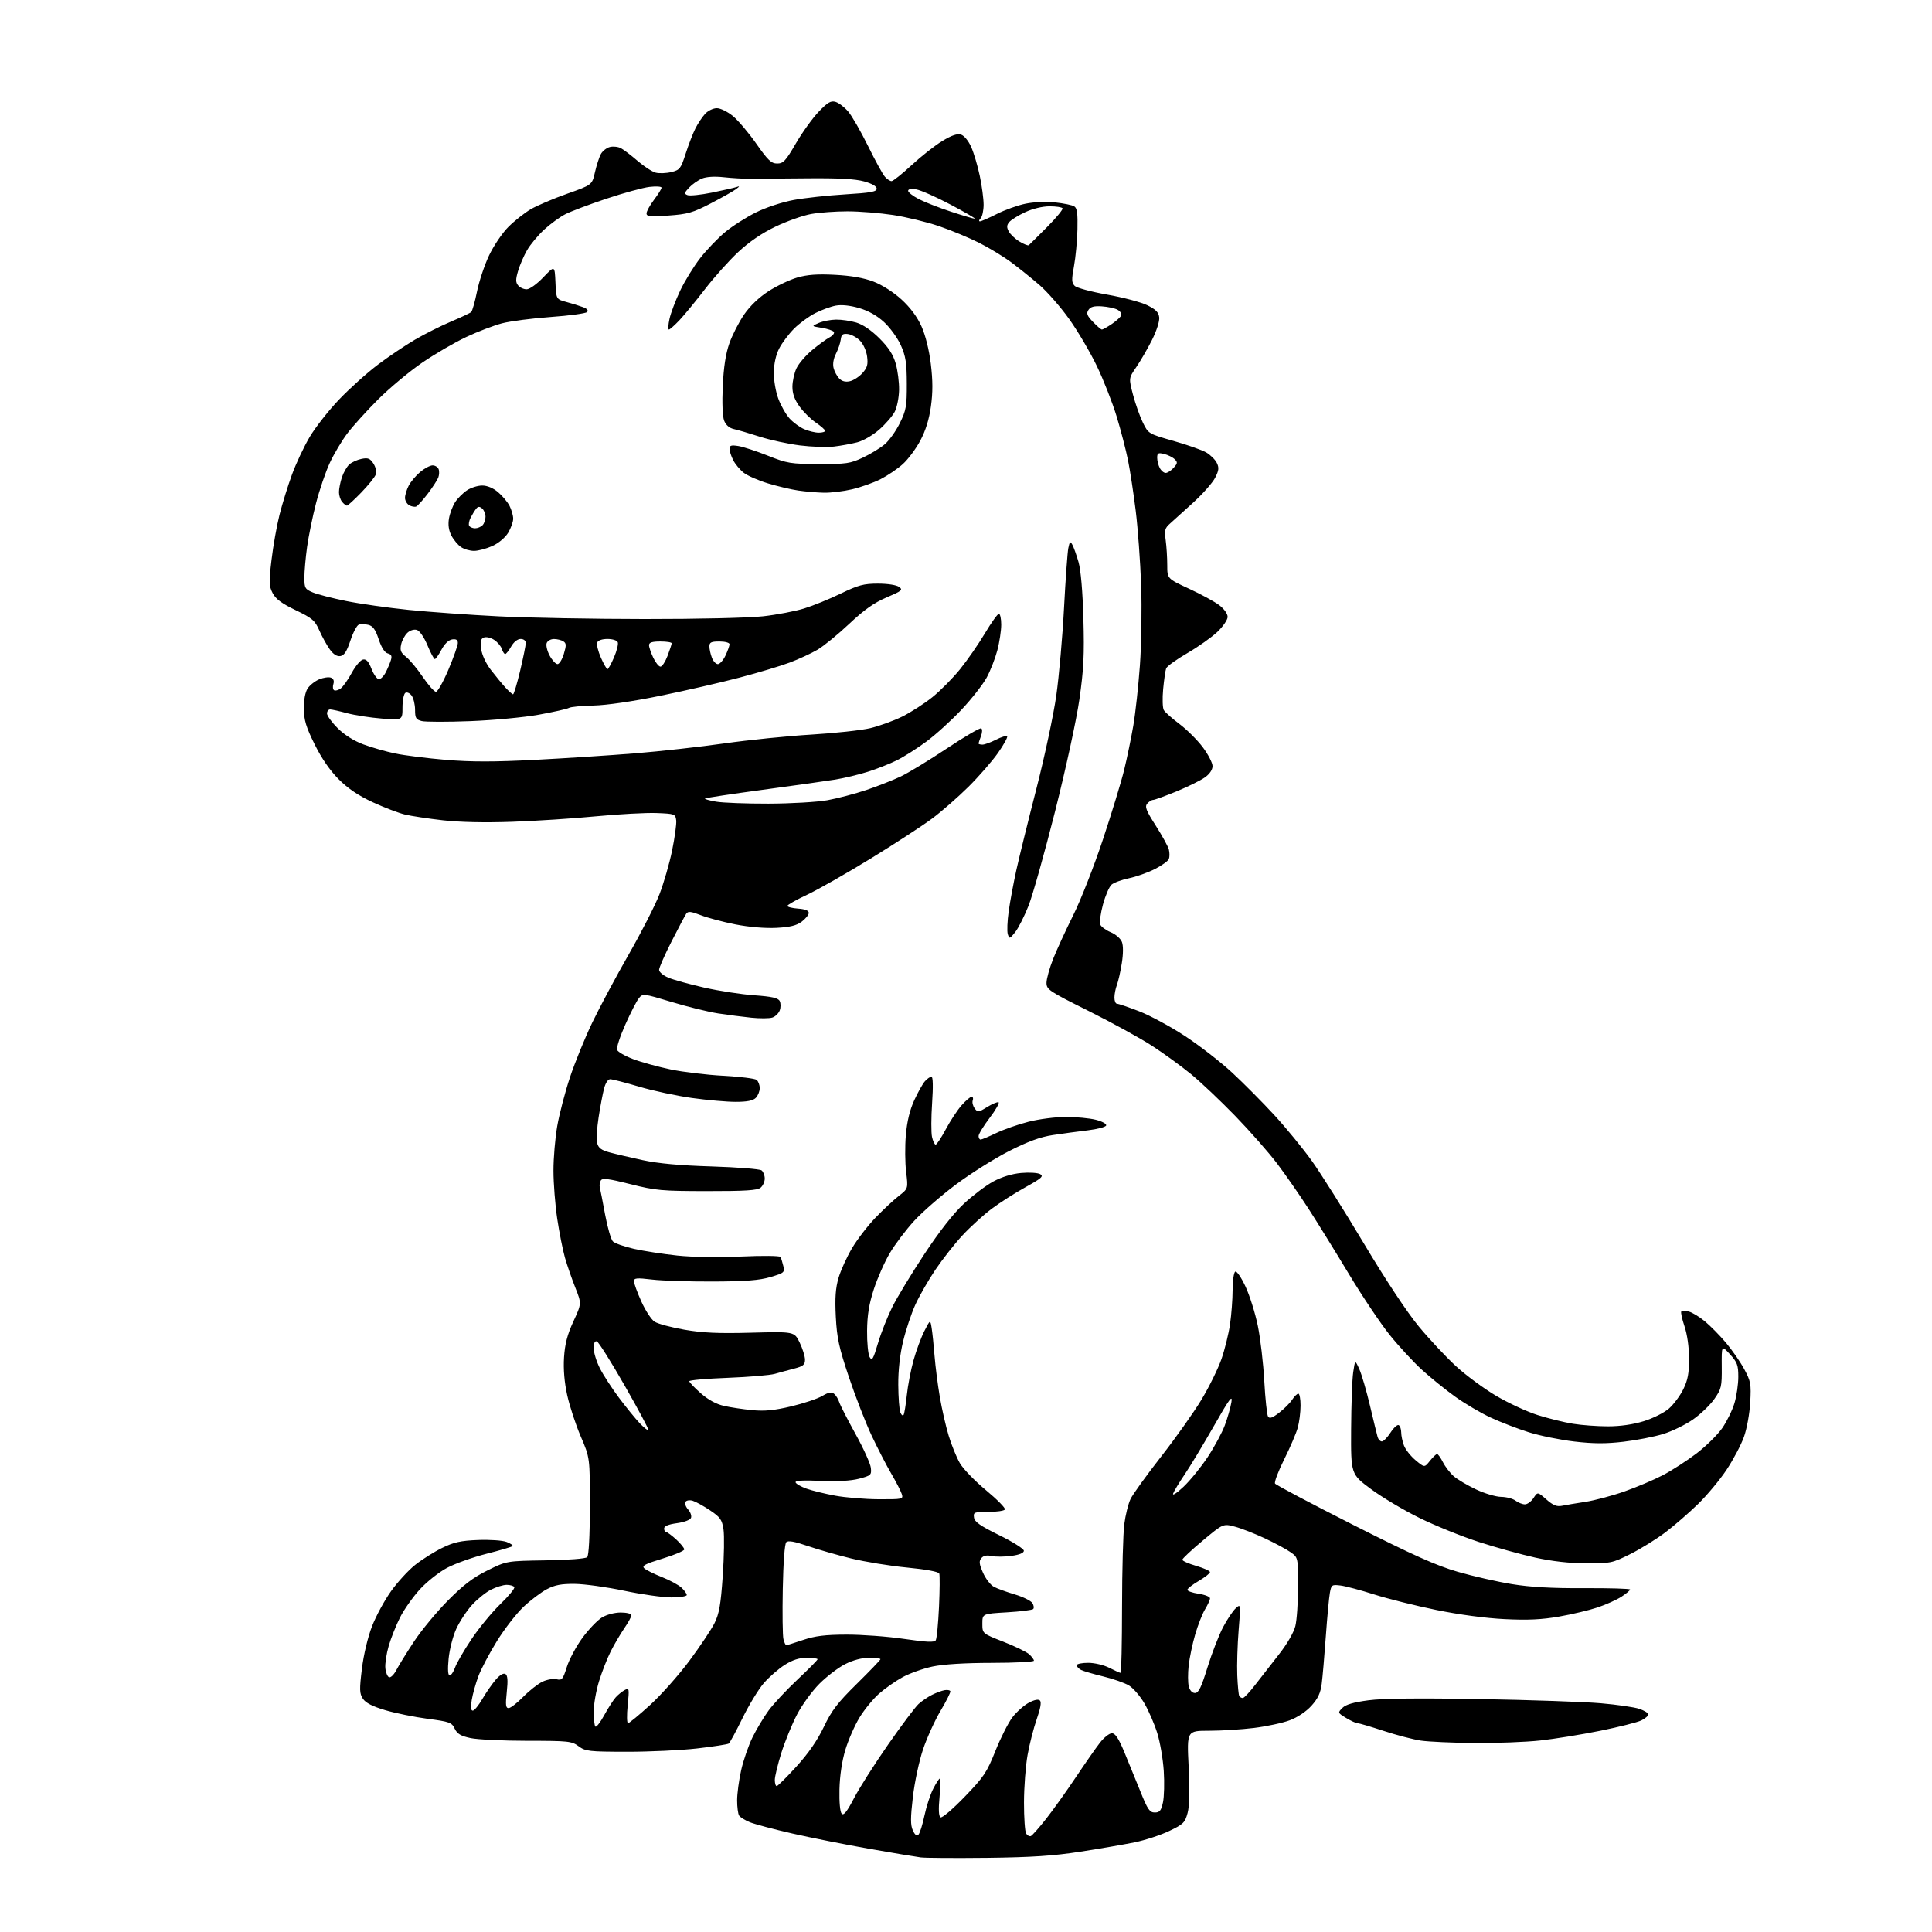 <?xml version="1.0" encoding="UTF-8" standalone="no"?>
<svg 
  version="1.1" 
  xmlns="http://www.w3.org/2000/svg" 
  xmlns:xlink="http://www.w3.org/1999/xlink" 
  xmlns:svg="http://www.w3.org/2000/svg"
  xmlns:rdf="http://www.w3.org/1999/02/22-rdf-syntax-ns#"
  xmlns:cc="http://creativecommons.org/ns#"
  xmlns:dc="http://purl.org/dc/elements/1.1/"
  viewBox="0 0 768 768"
  width="768"
  height="768"
>
<style>svg {background-color: white; }</style>"
<path stroke="none" fill="black" fill-rule="evenodd" d="M392.50,738.52C379.85,738.66 367.93,738.59 366.00,738.35C364.07,738.10 354.85,736.57 345.50,734.92C336.15,733.28 322.43,730.55 315.00,728.86C307.57,727.16 299.94,725.13 298.04,724.35C296.13,723.56 294.22,722.38 293.80,721.71C293.38,721.05 293.02,718.34 293.02,715.70C293.01,713.06 293.73,707.66 294.62,703.70C295.51,699.74 297.54,693.85 299.14,690.61C300.74,687.36 303.62,682.56 305.55,679.93C307.48,677.30 312.64,671.78 317.03,667.65C321.41,663.53 325.00,659.90 325.00,659.58C325.00,659.26 323.06,659.00 320.70,659.00C317.68,659.00 315.05,659.85 311.91,661.84C309.44,663.41 305.71,666.67 303.61,669.09C301.51,671.52 297.71,677.77 295.15,683.00C292.59,688.23 290.14,692.77 289.69,693.09C289.25,693.42 283.62,694.29 277.19,695.03C270.76,695.77 258.17,696.36 249.21,696.35C234.11,696.33 232.72,696.17 230.00,694.16C227.27,692.14 225.95,692.00 209.59,692.00C199.97,692.00 189.83,691.51 187.07,690.92C183.15,690.08 181.75,689.25 180.75,687.17C179.58,684.71 178.72,684.40 169.99,683.25C164.77,682.56 157.20,681.02 153.16,679.83C148.04,678.31 145.35,676.93 144.26,675.27C142.90,673.19 142.85,671.64 143.87,663.34C144.55,657.77 146.23,650.74 147.89,646.46C149.46,642.42 152.86,636.15 155.45,632.52C158.04,628.89 162.37,624.18 165.07,622.04C167.77,619.90 172.57,616.88 175.74,615.33C180.40,613.04 183.13,612.44 190.00,612.17C194.69,611.99 199.79,612.33 201.39,612.95C202.98,613.56 204.03,614.31 203.72,614.61C203.41,614.92 198.74,616.29 193.33,617.66C187.92,619.04 180.89,621.55 177.70,623.25C174.51,624.94 169.64,628.80 166.89,631.81C164.14,634.82 160.60,639.84 159.03,642.95C157.46,646.06 155.43,651.16 154.52,654.28C153.61,657.40 153.01,661.40 153.19,663.15C153.36,664.91 154.04,666.52 154.69,666.74C155.35,666.95 156.65,665.65 157.58,663.84C158.52,662.03 161.67,656.94 164.58,652.53C167.49,648.11 173.55,640.79 178.03,636.26C184.19,630.04 188.05,627.09 193.79,624.26C201.39,620.50 201.39,620.50 216.88,620.26C225.95,620.12 232.80,619.60 233.41,618.99C234.06,618.34 234.46,610.67 234.48,598.72C234.50,579.50 234.50,579.50 230.85,571.00C228.85,566.33 226.43,558.96 225.48,554.64C224.34,549.48 223.91,544.31 224.21,539.57C224.56,534.23 225.52,530.52 227.94,525.27C231.21,518.18 231.21,518.18 228.69,511.84C227.30,508.35 225.46,503.02 224.59,500.00C223.72,496.98 222.34,490.00 221.51,484.50C220.69,479.00 220.01,470.40 220.01,465.38C220.00,460.37 220.68,452.38 221.51,447.63C222.33,442.88 224.61,434.16 226.57,428.25C228.53,422.34 232.52,412.55 235.43,406.50C238.33,400.45 244.84,388.30 249.87,379.50C254.91,370.70 260.43,359.90 262.14,355.50C263.84,351.10 266.11,343.27 267.17,338.10C268.23,332.93 268.97,327.53 268.80,326.10C268.51,323.59 268.24,323.49 261.03,323.20C256.93,323.04 246.13,323.62 237.03,324.49C227.94,325.37 212.85,326.35 203.50,326.68C192.70,327.06 182.67,326.84 176.00,326.07C170.22,325.41 163.47,324.39 161.00,323.80C158.53,323.22 152.79,321.03 148.25,318.94C142.52,316.29 138.37,313.50 134.66,309.79C131.17,306.30 127.85,301.49 125.08,295.89C121.65,288.97 120.83,286.25 120.79,281.69C120.76,278.20 121.33,275.15 122.29,273.68C123.15,272.37 125.22,270.74 126.90,270.04C128.59,269.34 130.68,269.05 131.55,269.38C132.58,269.78 132.92,270.66 132.53,271.91C132.19,272.97 132.32,274.08 132.81,274.38C133.30,274.69 134.48,274.37 135.43,273.68C136.38,272.98 138.36,270.19 139.83,267.47C141.30,264.75 143.31,262.37 144.30,262.18C145.61,261.93 146.53,262.94 147.70,265.92C148.58,268.16 149.90,270.00 150.63,270.00C151.35,270.00 152.58,268.76 153.35,267.25C154.12,265.74 155.04,263.54 155.40,262.37C155.89,260.79 155.57,260.12 154.15,259.75C152.92,259.43 151.64,257.42 150.54,254.12C149.26,250.25 148.25,248.85 146.42,248.39C145.09,248.06 143.38,248.03 142.61,248.32C141.84,248.61 140.34,251.47 139.28,254.68C137.84,259.00 136.81,260.58 135.28,260.81C133.91,261.01 132.49,260.09 131.07,258.10C129.89,256.44 128.03,253.07 126.94,250.60C125.18,246.61 124.14,245.73 117.49,242.53C111.97,239.87 109.59,238.10 108.38,235.76C106.93,232.96 106.88,231.43 107.94,222.55C108.59,217.02 110.02,208.97 111.11,204.65C112.20,200.34 114.42,193.16 116.05,188.71C117.67,184.26 120.86,177.48 123.14,173.65C125.41,169.83 130.68,163.12 134.85,158.76C139.03,154.39 145.95,148.18 150.23,144.95C154.52,141.72 161.17,137.24 165.02,134.99C168.86,132.75 175.27,129.53 179.25,127.85C183.24,126.17 186.87,124.46 187.31,124.04C187.76,123.61 188.80,119.95 189.62,115.89C190.44,111.82 192.60,105.35 194.43,101.50C196.26,97.65 199.72,92.54 202.13,90.15C204.53,87.76 208.51,84.62 210.96,83.18C213.42,81.74 219.91,78.97 225.39,77.03C235.36,73.50 235.36,73.50 236.49,68.50C237.12,65.75 238.18,62.49 238.84,61.26C239.51,60.03 241.13,58.76 242.44,58.43C243.74,58.10 245.73,58.32 246.85,58.92C247.98,59.52 250.97,61.81 253.50,64.00C256.04,66.19 259.27,68.28 260.69,68.64C262.11,68.99 264.90,68.88 266.89,68.39C270.24,67.56 270.65,67.04 272.59,61.00C273.74,57.42 275.48,52.92 276.46,51.00C277.43,49.08 279.16,46.49 280.29,45.25C281.42,44.01 283.52,43.00 284.95,43.00C286.38,43.00 289.24,44.40 291.34,46.13C293.43,47.85 297.62,52.80 300.65,57.13C305.29,63.75 306.61,65.00 308.95,65.00C311.37,65.00 312.33,63.97 316.37,57.01C318.93,52.61 323.00,46.95 325.43,44.42C329.03,40.66 330.26,39.94 332.17,40.50C333.45,40.88 335.71,42.61 337.18,44.34C338.66,46.08 342.19,52.22 345.04,58.00C347.88,63.78 350.90,69.29 351.76,70.25C352.61,71.21 353.80,72.00 354.41,72.00C355.01,72.00 358.62,69.13 362.42,65.61C366.22,62.10 371.70,57.78 374.61,56.03C378.31,53.78 380.52,53.03 382.04,53.51C383.28,53.91 385.00,56.01 386.08,58.46C387.12,60.80 388.65,65.96 389.48,69.92C390.32,73.89 391.00,79.04 391.00,81.37C391.00,83.69 390.46,86.14 389.80,86.80C389.14,87.46 389.03,87.99 389.55,87.99C390.07,87.98 393.09,86.66 396.25,85.06C399.41,83.45 404.54,81.61 407.65,80.97C410.93,80.29 415.86,80.07 419.43,80.46C422.80,80.82 426.22,81.52 427.03,82.03C428.16,82.73 428.45,84.86 428.30,91.22C428.19,95.77 427.57,102.35 426.92,105.84C425.93,111.18 425.97,112.40 427.21,113.64C428.01,114.44 433.81,116.00 440.09,117.11C446.36,118.21 453.52,120.10 456.00,121.31C459.44,122.98 460.57,124.13 460.81,126.16C460.99,127.70 459.76,131.52 457.93,135.16C456.17,138.65 453.37,143.49 451.70,145.92C448.67,150.34 448.67,150.34 450.39,156.92C451.34,160.54 453.10,165.51 454.30,167.97C456.49,172.42 456.55,172.45 466.50,175.28C472.00,176.84 477.85,178.90 479.50,179.86C481.15,180.82 483.03,182.68 483.68,183.98C484.65,185.93 484.53,187.00 483.03,189.93C482.03,191.89 478.12,196.32 474.35,199.76C470.58,203.21 466.43,206.96 465.13,208.10C463.06,209.91 462.83,210.76 463.38,214.73C463.72,217.23 464.00,221.70 464.00,224.65C464.00,230.02 464.00,230.02 472.68,234.03C477.45,236.23 482.85,239.18 484.68,240.57C486.59,242.02 488.00,244.00 488.00,245.21C488.00,246.37 486.17,249.05 483.93,251.18C481.69,253.31 476.32,257.11 472.00,259.62C467.68,262.13 463.88,264.86 463.57,265.68C463.26,266.50 462.72,270.22 462.37,273.94C462.02,277.66 462.14,281.41 462.62,282.25C463.10,283.10 465.91,285.60 468.85,287.80C471.79,290.01 475.95,294.15 478.10,297.00C480.24,299.86 482.00,303.25 482.00,304.53C482.00,305.99 480.86,307.68 478.95,309.04C477.27,310.23 472.21,312.73 467.70,314.59C463.19,316.44 458.99,317.97 458.37,317.98C457.75,317.99 456.69,318.67 456.02,319.48C455.01,320.69 455.63,322.27 459.44,328.22C461.99,332.22 464.34,336.50 464.65,337.74C464.96,338.98 464.96,340.65 464.65,341.46C464.35,342.26 461.83,344.06 459.07,345.47C456.30,346.87 451.67,348.51 448.77,349.12C445.87,349.73 442.75,350.88 441.84,351.68C440.93,352.49 439.41,356.01 438.46,359.51C437.51,363.01 437.02,366.60 437.35,367.48C437.69,368.37 439.57,369.76 441.52,370.57C443.51,371.40 445.48,373.12 445.99,374.47C446.55,375.96 446.53,379.21 445.93,382.93C445.40,386.25 444.52,390.13 443.98,391.55C443.44,392.97 443.00,395.23 443.00,396.57C443.00,397.90 443.46,399.00 444.03,399.00C444.60,399.00 448.56,400.35 452.82,401.99C457.09,403.64 465.29,408.07 471.04,411.83C476.79,415.60 485.25,422.17 489.84,426.42C494.43,430.68 501.98,438.28 506.62,443.33C511.26,448.37 517.95,456.55 521.50,461.50C525.04,466.45 534.35,481.23 542.19,494.34C550.89,508.91 559.39,521.74 564.03,527.34C568.21,532.38 574.80,539.42 578.68,543.00C582.55,546.58 589.71,551.88 594.59,554.78C599.47,557.68 606.95,561.16 611.20,562.50C615.45,563.85 621.76,565.40 625.21,565.96C628.67,566.53 634.94,566.99 639.14,566.99C644.04,567.00 649.17,566.26 653.41,564.95C657.07,563.83 661.56,561.57 663.45,559.91C665.33,558.26 667.90,554.79 669.16,552.21C670.94,548.56 671.44,545.82 671.43,540.00C671.41,535.46 670.69,530.40 669.60,527.19C668.61,524.26 668.05,521.62 668.35,521.32C668.66,521.01 670.00,521.03 671.33,521.37C672.66,521.70 675.53,523.44 677.69,525.23C679.86,527.03 683.63,530.85 686.07,533.73C688.50,536.61 691.78,541.34 693.34,544.23C695.95,549.06 696.15,550.16 695.74,557.50C695.49,561.97 694.38,568.04 693.22,571.25C692.08,574.42 688.98,580.27 686.34,584.25C683.69,588.24 678.60,594.36 675.02,597.85C671.45,601.34 665.59,606.42 662.01,609.13C658.43,611.84 652.14,615.73 648.04,617.78C640.89,621.35 640.17,621.50 630.54,621.45C623.99,621.43 616.95,620.63 610.29,619.17C604.68,617.93 594.56,615.13 587.82,612.94C581.07,610.75 570.47,606.46 564.26,603.40C558.05,600.35 549.38,595.19 544.99,591.93C537.00,586.01 537.00,586.01 537.09,568.25C537.14,558.49 537.51,548.25 537.92,545.50C538.66,540.50 538.66,540.50 540.36,544.28C541.29,546.36 543.20,552.89 544.59,558.78C545.98,564.68 547.35,570.29 547.63,571.25C547.91,572.21 548.67,572.99 549.32,572.99C549.97,572.98 551.53,571.39 552.78,569.45C554.04,567.51 555.50,566.19 556.03,566.52C556.57,566.85 557.00,568.15 557.00,569.41C557.00,570.67 557.49,573.01 558.09,574.60C558.68,576.20 560.76,578.83 562.71,580.46C566.25,583.42 566.25,583.42 568.41,580.71C569.60,579.22 570.88,578.00 571.26,578.00C571.64,578.00 572.69,579.46 573.59,581.25C574.50,583.04 576.42,585.54 577.87,586.81C579.32,588.08 583.30,590.44 586.73,592.06C590.15,593.68 594.65,595.01 596.73,595.03C598.80,595.05 601.37,595.72 602.44,596.53C603.51,597.34 605.19,598.00 606.17,598.00C607.15,598.00 608.69,596.87 609.59,595.50C611.23,593.00 611.23,593.00 614.72,596.06C617.35,598.37 618.85,598.98 620.85,598.58C622.31,598.28 626.52,597.57 630.20,597.01C633.89,596.44 640.87,594.59 645.70,592.89C650.54,591.19 657.42,588.28 661.00,586.41C664.58,584.54 670.61,580.64 674.41,577.75C678.21,574.85 682.82,570.30 684.65,567.65C686.48,564.99 688.66,560.52 689.49,557.73C690.32,554.93 691.00,550.24 691.00,547.30C691.00,542.66 690.57,541.50 687.67,538.34C684.35,534.71 684.35,534.71 684.42,543.27C684.49,551.24 684.29,552.11 681.46,556.15C679.78,558.54 675.98,562.19 673.00,564.26C670.03,566.34 664.71,568.94 661.18,570.03C657.65,571.12 650.55,572.51 645.40,573.11C638.40,573.94 633.47,573.92 625.82,573.03C620.19,572.37 612.03,570.71 607.67,569.33C603.31,567.96 596.54,565.35 592.62,563.54C588.70,561.73 582.35,557.99 578.50,555.24C574.65,552.48 568.69,547.67 565.26,544.54C561.83,541.41 556.06,535.17 552.45,530.68C548.83,526.18 541.54,515.30 536.24,506.50C530.95,497.70 523.71,486.00 520.16,480.50C516.61,475.00 510.98,466.90 507.65,462.50C504.31,458.10 496.84,449.61 491.04,443.63C485.24,437.65 477.35,430.18 473.50,427.02C469.65,423.86 462.68,418.79 458.00,415.75C453.32,412.71 441.96,406.47 432.75,401.88C416.97,394.01 416.00,393.36 416.00,390.68C416.00,389.12 417.19,384.84 418.64,381.17C420.10,377.50 423.70,369.66 426.66,363.74C429.61,357.83 434.90,344.33 438.42,333.74C441.94,323.16 445.75,310.68 446.88,306.00C448.02,301.32 449.65,293.45 450.50,288.50C451.35,283.55 452.53,272.75 453.13,264.50C453.73,256.25 453.95,241.85 453.62,232.50C453.28,223.15 452.31,209.88 451.46,203.00C450.61,196.12 449.24,187.12 448.41,183.00C447.58,178.88 445.54,171.00 443.87,165.50C442.19,160.00 438.66,151.00 436.01,145.50C433.37,140.00 428.42,131.60 425.02,126.83C421.62,122.06 416.29,115.96 413.17,113.27C410.05,110.58 405.02,106.54 402.00,104.29C398.98,102.04 393.25,98.56 389.28,96.55C385.30,94.54 378.10,91.55 373.28,89.90C368.45,88.26 360.23,86.26 355.00,85.46C349.77,84.67 341.65,84.01 336.93,84.01C332.22,84.00 325.70,84.48 322.43,85.07C319.17,85.66 312.79,87.92 308.26,90.09C302.80,92.71 297.79,96.14 293.38,100.26C289.73,103.68 283.80,110.30 280.20,114.99C276.60,119.67 272.07,125.19 270.13,127.25C268.18,129.31 266.28,131.00 265.90,131.00C265.52,131.00 265.63,129.09 266.14,126.75C266.65,124.41 268.57,119.35 270.40,115.50C272.23,111.65 275.83,105.80 278.41,102.51C280.99,99.21 285.44,94.58 288.30,92.22C291.16,89.85 296.65,86.35 300.50,84.44C304.50,82.45 310.93,80.33 315.50,79.49C319.90,78.68 329.12,77.67 336.00,77.26C346.11,76.64 348.50,76.21 348.50,75.00C348.50,74.05 346.66,72.99 343.50,72.11C339.96,71.12 333.33,70.76 320.75,70.88C310.99,70.97 300.86,71.06 298.25,71.07C295.64,71.08 290.89,70.80 287.69,70.45C284.05,70.05 280.81,70.25 279.04,70.98C277.48,71.63 275.19,73.24 273.95,74.55C271.98,76.65 271.91,77.03 273.32,77.57C274.21,77.91 278.55,77.46 282.97,76.57C287.38,75.67 291.78,74.67 292.74,74.35C294.15,73.87 294.10,74.05 292.50,75.24C291.40,76.05 286.89,78.60 282.47,80.89C275.43,84.55 273.37,85.14 265.72,85.68C258.43,86.20 257.00,86.06 257.00,84.83C257.00,84.02 258.34,81.59 259.97,79.43C261.61,77.27 262.96,75.10 262.97,74.61C262.99,74.12 260.84,73.98 258.19,74.29C255.55,74.60 247.83,76.72 241.04,78.99C234.26,81.25 226.93,84.02 224.75,85.13C222.58,86.23 218.79,89.00 216.33,91.26C213.87,93.53 210.80,97.21 209.52,99.44C208.23,101.67 206.62,105.40 205.94,107.72C204.95,111.10 204.95,112.24 205.97,113.47C206.67,114.31 208.18,115.00 209.33,115.00C210.52,115.00 213.38,112.95 215.96,110.25C220.50,105.50 220.50,105.50 220.80,112.22C221.09,118.95 221.09,118.95 225.17,120.05C227.41,120.65 230.39,121.58 231.79,122.11C233.45,122.74 233.99,123.41 233.34,124.06C232.80,124.60 226.31,125.48 218.93,126.01C211.54,126.54 202.84,127.67 199.58,128.52C196.32,129.37 189.93,131.81 185.38,133.95C180.82,136.08 172.93,140.68 167.84,144.16C162.75,147.65 154.86,154.23 150.29,158.79C145.73,163.35 140.23,169.44 138.06,172.31C135.89,175.18 132.76,180.45 131.10,184.01C129.44,187.58 126.98,194.80 125.63,200.04C124.27,205.29 122.68,213.09 122.08,217.37C121.49,221.64 121.00,227.16 121.00,229.62C121.00,233.76 121.26,234.21 124.35,235.50C126.19,236.27 132.15,237.81 137.60,238.91C143.04,240.02 154.25,241.61 162.50,242.45C170.75,243.28 186.89,244.44 198.36,245.01C209.83,245.58 235.93,246.06 256.36,246.07C277.37,246.09 297.78,245.61 303.36,244.98C308.79,244.37 316.11,242.97 319.64,241.88C323.16,240.80 329.73,238.13 334.22,235.95C341.21,232.57 343.35,232.00 349.01,232.00C352.87,232.00 356.36,232.54 357.41,233.31C359.01,234.48 358.50,234.91 352.43,237.49C347.44,239.61 343.53,242.38 337.54,248.02C333.07,252.23 327.40,256.85 324.95,258.29C322.49,259.73 317.54,262.02 313.95,263.37C310.36,264.72 301.36,267.42 293.96,269.36C286.56,271.31 272.40,274.56 262.50,276.58C251.52,278.83 241.16,280.34 235.94,280.46C231.23,280.56 226.83,280.99 226.16,281.40C225.49,281.81 220.12,283.02 214.22,284.09C208.33,285.16 196.04,286.31 186.92,286.66C177.80,287.01 169.13,287.00 167.67,286.63C165.36,286.05 165.00,285.44 165.00,282.17C165.00,280.09 164.39,277.55 163.65,276.54C162.91,275.52 161.79,275.01 161.15,275.41C160.52,275.80 160.00,278.41 160.00,281.21C160.00,286.30 160.00,286.30 151.75,285.64C147.21,285.28 141.03,284.32 138.00,283.51C134.97,282.69 131.94,282.02 131.25,282.01C130.56,282.01 130.00,282.73 130.00,283.63C130.00,284.53 131.91,287.16 134.25,289.48C136.91,292.13 140.71,294.52 144.42,295.90C147.68,297.11 153.37,298.74 157.07,299.52C160.78,300.29 169.88,301.44 177.31,302.06C187.33,302.89 196.46,302.89 212.66,302.05C224.67,301.43 242.60,300.26 252.50,299.46C262.40,298.66 278.38,296.88 288.00,295.51C297.62,294.14 313.15,292.57 322.50,292.01C331.85,291.45 342.40,290.30 345.95,289.46C349.49,288.62 355.20,286.55 358.62,284.87C362.04,283.18 367.45,279.70 370.64,277.13C373.83,274.57 378.79,269.55 381.67,265.98C384.55,262.42 388.98,256.01 391.52,251.75C394.06,247.49 396.56,244.00 397.07,244.00C397.58,244.00 398.00,245.93 398.00,248.29C398.00,250.65 397.31,255.23 396.47,258.47C395.62,261.70 393.71,266.60 392.22,269.35C390.72,272.10 386.22,277.85 382.20,282.12C378.19,286.39 371.89,292.11 368.20,294.82C364.52,297.54 359.25,300.88 356.50,302.24C353.75,303.61 348.57,305.65 345.00,306.78C341.43,307.92 335.57,309.32 332.00,309.90C328.43,310.48 315.42,312.31 303.09,313.97C290.77,315.63 280.49,317.18 280.25,317.42C280.01,317.66 282.00,318.22 284.66,318.67C287.32,319.13 296.70,319.48 305.50,319.46C314.30,319.44 324.83,318.83 328.91,318.10C332.98,317.36 339.96,315.53 344.41,314.03C348.86,312.53 354.98,310.12 358.01,308.69C361.04,307.25 369.30,302.24 376.36,297.54C383.41,292.84 389.58,289.24 390.05,289.53C390.54,289.83 390.50,291.19 389.96,292.60C389.43,293.99 389.00,295.33 389.00,295.57C389.00,295.80 389.69,296.00 390.54,296.00C391.39,296.00 393.81,295.12 395.92,294.04C398.03,292.97 400.02,292.35 400.35,292.68C400.67,293.00 399.04,295.98 396.72,299.29C394.40,302.59 389.12,308.65 385.00,312.74C380.88,316.83 374.40,322.50 370.60,325.34C366.81,328.18 355.79,335.36 346.10,341.30C336.42,347.24 325.01,353.73 320.75,355.72C316.49,357.71 313.00,359.69 313.00,360.11C313.00,360.54 314.91,361.02 317.25,361.19C320.07,361.40 321.50,361.97 321.50,362.89C321.50,363.66 320.24,365.23 318.70,366.38C316.61,367.93 314.04,368.56 308.57,368.84C304.15,369.06 297.72,368.52 292.37,367.47C287.49,366.51 281.29,364.87 278.59,363.81C274.64,362.28 273.51,362.16 272.80,363.20C272.31,363.92 269.68,368.88 266.96,374.23C264.23,379.58 262.00,384.67 262.00,385.53C262.00,386.40 263.66,387.80 265.70,388.65C267.74,389.50 274.15,391.27 279.95,392.59C285.75,393.90 294.68,395.28 299.80,395.64C306.82,396.14 309.30,396.69 309.93,397.90C310.39,398.78 310.40,400.47 309.95,401.66C309.50,402.85 308.17,404.13 306.99,404.50C305.82,404.87 302.08,404.90 298.68,404.55C295.28,404.20 289.35,403.44 285.50,402.85C281.65,402.26 273.33,400.22 267.02,398.31C255.68,394.90 255.52,394.88 253.95,396.82C253.07,397.90 250.64,402.63 248.55,407.33C246.45,412.03 244.99,416.54 245.30,417.34C245.61,418.15 248.48,419.80 251.68,421.01C254.88,422.22 261.55,424.06 266.50,425.10C271.45,426.14 280.90,427.28 287.50,427.63C294.10,427.99 300.06,428.72 300.75,429.26C301.44,429.80 302.00,431.28 302.00,432.55C302.00,433.82 301.29,435.56 300.43,436.43C299.33,437.53 296.94,438.00 292.46,438.00C288.95,438.00 281.10,437.31 275.03,436.46C268.96,435.61 259.51,433.59 254.03,431.96C248.55,430.33 243.39,429.00 242.57,429.00C241.68,429.00 240.68,430.52 240.11,432.75C239.58,434.81 238.60,439.96 237.95,444.18C237.29,448.40 237.03,453.00 237.38,454.39C237.87,456.33 239.02,457.20 242.26,458.08C244.59,458.72 250.55,460.11 255.50,461.18C261.66,462.51 270.34,463.30 283.00,463.68C293.18,464.00 302.06,464.70 302.75,465.25C303.44,465.80 304.00,467.26 304.00,468.50C304.00,469.74 303.26,471.37 302.35,472.13C301.07,473.19 296.25,473.50 281.10,473.48C263.05,473.47 260.63,473.25 250.57,470.71C241.97,468.54 239.48,468.22 238.85,469.23C238.41,469.93 238.22,471.18 238.43,472.00C238.64,472.82 239.59,477.69 240.54,482.82C241.49,487.94 242.88,492.74 243.63,493.48C244.37,494.23 248.13,495.55 251.98,496.43C255.83,497.30 263.60,498.50 269.24,499.10C275.36,499.74 285.61,499.90 294.63,499.49C302.95,499.11 309.98,499.18 310.24,499.65C310.51,500.12 311.02,501.72 311.37,503.22C311.99,505.81 311.76,506.02 306.26,507.65C301.87,508.95 296.45,509.37 283.50,509.43C274.15,509.47 263.24,509.12 259.25,508.65C253.08,507.92 252.00,508.02 252.00,509.31C252.00,510.13 253.32,513.75 254.93,517.34C256.54,520.92 258.90,524.55 260.19,525.39C261.47,526.23 266.79,527.66 272.01,528.57C279.27,529.84 285.52,530.12 298.63,529.77C315.76,529.32 315.76,529.32 317.88,533.69C319.04,536.09 320.00,539.15 320.00,540.49C320.00,542.51 319.28,543.11 315.75,544.03C313.41,544.63 309.93,545.58 308.00,546.13C306.07,546.68 297.64,547.39 289.25,547.71C280.86,548.03 274.00,548.63 274.00,549.06C274.00,549.48 276.04,551.63 278.54,553.82C281.51,556.44 284.71,558.18 287.79,558.87C290.38,559.46 295.43,560.21 299.02,560.56C303.93,561.03 307.76,560.66 314.50,559.06C319.42,557.89 324.98,556.03 326.84,554.93C329.40,553.42 330.55,553.21 331.57,554.06C332.31,554.68 333.22,556.15 333.59,557.34C333.96,558.53 336.87,564.23 340.06,570.00C343.26,575.77 346.01,581.85 346.18,583.50C346.48,586.33 346.22,586.57 341.50,587.81C338.25,588.66 332.89,588.96 326.20,588.66C319.18,588.36 316.02,588.55 316.26,589.27C316.45,589.86 318.39,590.97 320.56,591.75C322.73,592.53 327.88,593.79 332.00,594.55C336.12,595.31 343.92,595.95 349.32,595.97C358.89,596.00 359.12,595.95 358.46,593.87C358.08,592.69 356.20,589.03 354.26,585.73C352.33,582.43 348.82,575.62 346.46,570.61C344.11,565.60 340.06,555.20 337.48,547.50C333.51,535.68 332.69,531.94 332.25,523.46C331.87,515.94 332.14,512.05 333.34,507.96C334.22,504.96 336.64,499.64 338.71,496.15C340.78,492.66 344.96,487.23 347.99,484.08C351.02,480.93 355.19,477.04 357.26,475.43C361.02,472.50 361.02,472.50 360.21,465.92C359.76,462.30 359.71,455.69 360.09,451.24C360.56,445.77 361.65,441.25 363.44,437.35C364.90,434.16 366.82,430.75 367.70,429.78C368.59,428.80 369.74,428.00 370.27,428.00C370.88,428.00 370.97,431.91 370.53,438.44C370.14,444.18 370.12,450.26 370.49,451.94C370.86,453.62 371.51,455.00 371.94,455.00C372.37,455.00 374.18,452.26 375.96,448.92C377.75,445.57 380.55,441.30 382.21,439.42C383.86,437.54 385.66,436.00 386.21,436.00C386.76,436.00 386.97,436.63 386.68,437.40C386.38,438.17 386.72,439.60 387.43,440.57C388.65,442.24 388.91,442.22 392.36,440.09C394.36,438.85 396.42,437.98 396.93,438.17C397.44,438.35 395.86,441.13 393.43,444.34C390.99,447.55 389.00,450.81 389.00,451.59C389.00,452.36 389.37,453.00 389.81,453.00C390.26,453.00 393.04,451.84 395.98,450.42C398.93,448.99 404.71,446.97 408.83,445.92C412.95,444.86 419.65,444.00 423.72,444.00C427.79,444.00 433.13,444.51 435.60,445.13C438.08,445.75 439.92,446.76 439.72,447.38C439.52,448.00 436.23,448.87 432.43,449.32C428.62,449.77 422.37,450.62 418.54,451.20C413.50,451.96 408.68,453.73 401.04,457.61C395.24,460.56 385.71,466.57 379.86,470.96C374.02,475.35 366.59,481.82 363.37,485.35C360.14,488.87 355.80,494.62 353.72,498.13C351.65,501.63 348.78,508.10 347.36,512.50C345.46,518.37 344.74,522.77 344.68,529.00C344.63,533.67 345.09,538.38 345.69,539.45C346.65,541.13 347.10,540.38 349.01,533.95C350.23,529.85 352.81,523.35 354.73,519.50C356.66,515.65 362.39,506.20 367.48,498.49C373.45,489.44 379.00,482.37 383.15,478.49C386.69,475.20 391.96,471.22 394.86,469.65C398.20,467.85 402.27,466.60 405.93,466.27C409.12,465.98 412.52,466.19 413.49,466.73C414.97,467.56 414.04,468.39 407.65,471.92C403.47,474.23 397.38,478.12 394.12,480.57C390.86,483.02 385.66,487.76 382.57,491.10C379.47,494.44 374.65,500.58 371.84,504.73C369.04,508.89 365.44,515.16 363.85,518.67C362.26,522.18 360.07,528.75 358.99,533.27C357.73,538.50 357.04,544.78 357.08,550.50C357.11,555.45 357.48,560.37 357.90,561.43C358.31,562.50 358.90,562.95 359.20,562.43C359.51,561.92 360.07,558.42 360.47,554.66C360.86,550.89 362.05,544.66 363.12,540.81C364.19,536.96 366.13,531.71 367.43,529.15C369.80,524.50 369.80,524.50 370.36,528.00C370.66,529.92 371.18,534.88 371.50,539.00C371.83,543.12 372.76,550.43 373.58,555.24C374.39,560.04 375.98,567.02 377.12,570.74C378.25,574.46 380.25,579.36 381.57,581.64C382.88,583.92 387.58,588.78 392.01,592.44C396.43,596.11 399.79,599.53 399.47,600.05C399.15,600.57 396.18,601.00 392.87,601.00C387.21,601.00 386.88,601.13 387.18,603.25C387.43,604.99 389.70,606.58 397.25,610.28C402.61,612.91 407.00,615.68 407.00,616.44C407.00,617.33 405.25,618.05 402.04,618.49C399.31,618.87 395.78,618.89 394.20,618.54C392.24,618.11 390.92,618.39 390.09,619.40C389.10,620.59 389.23,621.73 390.76,625.19C391.81,627.56 393.76,630.08 395.09,630.78C396.41,631.49 400.16,632.85 403.41,633.81C406.66,634.78 409.80,636.32 410.38,637.24C410.96,638.15 411.10,639.23 410.70,639.63C410.30,640.03 405.59,640.61 400.24,640.93C390.50,641.50 390.50,641.50 390.50,645.43C390.50,649.35 390.50,649.35 398.86,652.62C403.45,654.41 408.06,656.65 409.11,657.60C410.15,658.54 411.00,659.69 411.00,660.15C411.00,660.62 403.46,661.01 394.25,661.02C383.57,661.03 375.04,661.56 370.72,662.47C366.99,663.26 361.66,665.15 358.87,666.67C356.07,668.19 351.83,671.15 349.44,673.26C347.05,675.37 343.54,679.66 341.64,682.80C339.74,685.93 337.22,691.69 336.04,695.59C334.70,700.04 333.83,705.90 333.70,711.28C333.58,716.46 333.94,720.32 334.60,720.99C335.40,721.80 336.72,720.13 339.49,714.80C341.58,710.78 347.67,701.20 353.04,693.50C358.40,685.80 363.85,678.54 365.14,677.37C366.44,676.19 368.85,674.55 370.50,673.72C372.15,672.89 374.40,672.06 375.50,671.87C376.60,671.68 377.63,671.87 377.78,672.29C377.94,672.70 376.19,676.20 373.89,680.07C371.59,683.94 368.45,690.86 366.91,695.44C365.37,700.03 363.55,708.54 362.88,714.36C361.91,722.70 361.91,725.50 362.87,727.62C363.70,729.43 364.43,729.97 365.11,729.29C365.66,728.74 366.73,725.34 367.48,721.75C368.24,718.15 369.79,713.36 370.95,711.11C372.10,708.85 373.29,707.00 373.61,707.00C373.92,707.00 373.86,710.32 373.48,714.38C373.02,719.29 373.15,721.97 373.87,722.42C374.47,722.79 378.72,719.17 383.43,714.29C391.09,706.36 392.28,704.57 395.69,696.02C397.77,690.81 400.82,684.78 402.48,682.62C404.14,680.47 407.06,677.88 408.96,676.86C411.22,675.67 412.77,675.37 413.40,676.00C414.04,676.64 413.59,679.20 412.13,683.34C410.90,686.84 409.25,693.26 408.48,697.60C407.70,701.95 407.06,710.45 407.05,716.50C407.04,722.55 407.42,728.12 407.90,728.87C408.38,729.63 409.21,730.08 409.76,729.87C410.30,729.67 413.05,726.58 415.86,723.00C418.67,719.42 423.98,712.00 427.65,706.50C431.33,701.00 435.64,694.81 437.25,692.75C438.85,690.69 440.99,689.00 441.99,689.00C443.31,689.00 444.66,691.03 446.88,696.35C448.56,700.40 451.45,707.49 453.31,712.10C456.20,719.32 457.01,720.50 459.05,720.50C460.99,720.50 461.57,719.79 462.29,716.50C462.77,714.30 462.92,708.64 462.61,703.93C462.30,699.22 461.14,692.47 460.03,688.93C458.93,685.39 456.65,680.12 454.97,677.21C453.29,674.30 450.52,671.07 448.81,670.03C447.10,668.99 442.51,667.37 438.60,666.43C434.70,665.49 430.71,664.32 429.75,663.83C428.79,663.33 428.00,662.50 428.00,661.96C428.00,661.43 430.04,661.00 432.54,661.00C435.11,661.00 438.78,661.87 441.00,663.00C443.16,664.10 445.16,665.00 445.46,665.00C445.76,665.00 446.01,653.19 446.03,638.75C446.05,624.31 446.45,609.53 446.92,605.89C447.39,602.26 448.50,597.76 449.40,595.89C450.29,594.03 455.77,586.42 461.57,579.00C467.37,571.58 474.60,561.38 477.63,556.34C480.66,551.31 484.22,544.06 485.55,540.24C486.88,536.42 488.41,530.19 488.96,526.40C489.51,522.60 489.97,516.49 489.98,512.81C489.99,509.13 490.46,505.83 491.02,505.49C491.59,505.14 493.38,507.73 495.08,511.37C496.76,514.95 498.97,521.99 500.00,527.02C501.03,532.05 502.19,541.94 502.57,548.99C502.96,556.05 503.63,562.39 504.06,563.09C504.65,564.04 505.73,563.68 508.44,561.61C510.42,560.10 512.76,557.77 513.64,556.43C514.51,555.10 515.63,554.00 516.12,554.00C516.60,554.00 517.00,556.14 516.99,558.75C516.99,561.36 516.49,565.30 515.89,567.50C515.28,569.70 512.86,575.37 510.49,580.10C508.13,584.83 506.49,589.17 506.85,589.74C507.21,590.31 521.23,597.72 538.00,606.21C561.82,618.25 570.91,622.33 579.50,624.82C585.55,626.57 595.23,628.77 601.00,629.71C608.40,630.91 616.89,631.39 629.75,631.32C639.79,631.27 647.99,631.51 647.99,631.86C647.98,632.21 646.43,633.50 644.55,634.72C642.67,635.94 638.43,637.85 635.13,638.96C631.83,640.07 624.94,641.71 619.81,642.61C612.87,643.82 607.36,644.09 598.15,643.63C590.55,643.26 580.07,641.86 570.91,639.98C562.73,638.31 551.63,635.53 546.26,633.82C540.89,632.11 534.87,630.50 532.88,630.26C529.44,629.84 529.23,629.98 528.65,633.16C528.31,635.00 527.58,642.80 527.03,650.50C526.48,658.20 525.75,666.69 525.40,669.37C524.94,672.99 523.89,675.22 521.31,678.08C519.22,680.39 515.79,682.68 512.67,683.85C509.82,684.92 503.44,686.28 498.50,686.89C493.55,687.50 485.52,688.00 480.65,688.00C471.79,688.00 471.79,688.00 472.50,702.25C472.98,711.89 472.85,717.86 472.08,720.71C471.05,724.54 470.38,725.19 464.72,727.88C461.30,729.51 455.12,731.53 451.00,732.37C446.88,733.21 437.20,734.88 429.50,736.07C418.77,737.74 410.13,738.31 392.50,738.52zM308.75,710.00C309.16,710.00 312.68,706.51 316.57,702.25C321.33,697.03 324.89,691.89 327.47,686.50C330.61,679.92 332.96,676.86 340.65,669.30C345.79,664.23 350.00,659.85 350.00,659.55C350.00,659.25 347.96,659.00 345.47,659.00C342.61,659.00 339.10,659.93 335.98,661.51C333.25,662.89 328.65,666.40 325.75,669.30C322.85,672.20 318.84,677.70 316.84,681.53C314.84,685.37 312.03,692.24 310.60,696.80C309.17,701.37 308.00,706.21 308.00,707.55C308.00,708.90 308.34,710.00 308.75,710.00zM586.21,692.88C577.57,692.81 567.97,692.38 564.88,691.93C561.79,691.48 555.09,689.73 550.00,688.05C544.90,686.37 540.23,685.00 539.62,685.00C539.00,684.99 536.97,684.06 535.10,682.92C531.75,680.88 531.73,680.83 533.63,678.92C534.98,677.57 538.08,676.67 544.03,675.89C549.72,675.14 564.31,674.99 588.50,675.41C608.30,675.76 629.82,676.51 636.31,677.07C642.81,677.63 649.72,678.63 651.66,679.30C653.60,679.96 655.21,680.95 655.24,681.50C655.26,682.05 654.01,683.12 652.47,683.89C650.92,684.65 643.54,686.51 636.08,688.02C628.61,689.53 617.87,691.27 612.21,691.88C606.55,692.50 594.85,692.95 586.21,692.88zM240.19,681.82C241.75,678.96 243.81,675.77 244.75,674.72C245.70,673.67 247.32,672.36 248.35,671.81C250.13,670.86 250.19,671.18 249.51,677.91C249.12,681.81 249.18,685.00 249.65,685.00C250.12,684.99 254.07,681.73 258.44,677.75C262.81,673.76 269.83,665.86 274.05,660.18C278.26,654.51 282.75,647.79 284.02,645.25C285.88,641.52 286.51,637.95 287.30,626.50C287.84,618.72 287.97,610.37 287.60,607.93C287.00,604.07 286.30,603.09 282.21,600.35C279.62,598.62 276.53,596.92 275.33,596.56C274.13,596.21 272.86,596.41 272.49,597.02C272.11,597.63 272.58,598.98 273.52,600.03C274.47,601.07 275.00,602.57 274.69,603.36C274.37,604.19 272.03,605.08 269.07,605.49C265.71,605.95 264.00,606.66 264.00,607.59C264.00,608.37 264.35,609.00 264.78,609.00C265.20,609.00 267.00,610.32 268.78,611.94C270.55,613.56 272.00,615.35 272.00,615.91C272.00,616.47 268.12,618.12 263.38,619.56C256.34,621.71 255.01,622.42 256.13,623.45C256.88,624.13 260.04,625.70 263.14,626.92C266.24,628.14 269.72,630.03 270.89,631.11C272.05,632.19 273.00,633.51 273.00,634.04C273.00,634.57 270.24,635.00 266.86,635.00C263.49,635.00 255.05,633.80 248.11,632.34C241.18,630.88 232.35,629.66 228.50,629.62C223.13,629.56 220.54,630.06 217.36,631.74C215.08,632.95 210.92,636.08 208.12,638.72C205.32,641.35 200.57,647.48 197.55,652.34C194.54,657.21 191.21,663.51 190.16,666.34C189.10,669.18 187.92,673.41 187.53,675.75C187.05,678.63 187.18,680.00 187.94,680.00C188.55,680.00 190.28,677.90 191.77,675.33C193.27,672.76 195.66,669.32 197.09,667.67C198.69,665.82 200.14,664.97 200.91,665.44C201.79,665.99 201.95,667.98 201.45,672.60C200.90,677.76 201.04,679.00 202.18,679.00C202.95,679.00 205.56,676.99 207.97,674.53C210.39,672.07 213.84,669.36 215.64,668.50C217.45,667.64 219.98,667.21 221.26,667.53C223.37,668.06 223.77,667.57 225.33,662.63C226.28,659.61 229.08,654.40 231.54,651.05C234.01,647.69 237.49,644.06 239.27,642.98C241.14,641.84 244.29,641.01 246.75,641.00C249.10,641.00 251.00,641.48 251.00,642.07C251.00,642.66 249.71,645.02 248.13,647.32C246.56,649.62 244.13,653.75 242.75,656.50C241.36,659.25 239.28,664.58 238.11,668.36C236.95,672.13 236.00,677.56 236.00,680.44C236.00,683.31 236.30,685.97 236.67,686.34C237.05,686.71 238.63,684.68 240.19,681.82zM494.03,675.00C494.53,675.00 496.75,672.64 498.97,669.75C501.20,666.86 505.45,661.41 508.42,657.62C511.61,653.57 514.27,648.98 514.91,646.43C515.51,644.06 516.00,636.94 516.00,630.63C516.00,619.14 516.00,619.14 513.08,617.06C511.47,615.91 506.86,613.42 502.83,611.53C498.80,609.63 493.41,607.53 490.86,606.86C486.22,605.64 486.22,605.64 478.11,612.41C473.65,616.13 470.00,619.55 470.00,620.02C470.00,620.48 472.48,621.58 475.50,622.46C478.52,623.34 481.00,624.45 481.00,624.93C481.00,625.42 478.98,627.00 476.50,628.45C474.02,629.90 472.00,631.49 472.00,631.98C472.00,632.47 474.02,633.18 476.50,633.55C478.98,633.92 481.00,634.74 481.00,635.36C480.99,635.99 480.11,637.94 479.04,639.70C477.96,641.47 476.20,645.97 475.11,649.70C474.02,653.44 472.85,659.02 472.51,662.11C472.17,665.19 472.19,668.91 472.55,670.36C472.97,672.00 473.90,673.00 475.03,673.00C476.46,673.00 477.52,670.82 480.01,662.75C481.76,657.11 484.54,649.94 486.20,646.81C487.86,643.67 490.12,640.30 491.23,639.31C493.23,637.50 493.24,637.52 492.38,648.00C491.91,653.77 491.66,661.86 491.83,665.96C492.00,670.06 492.36,673.77 492.63,674.21C492.90,674.64 493.53,675.00 494.03,675.00zM178.76,666.00C179.33,666.00 180.29,664.59 180.89,662.87C181.49,661.15 184.42,656.09 187.41,651.62C190.39,647.16 195.57,640.87 198.91,637.64C202.25,634.42 204.74,631.39 204.44,630.89C204.13,630.40 202.77,630.00 201.40,630.00C200.04,630.00 197.22,630.87 195.14,631.93C193.06,632.99 189.66,635.75 187.57,638.06C185.48,640.37 182.68,644.63 181.36,647.53C180.03,650.43 178.67,655.77 178.33,659.40C177.92,663.72 178.07,666.00 178.76,666.00zM312.55,654.00C312.83,654.00 315.85,653.06 319.26,651.91C324.02,650.31 328.03,649.81 336.48,649.79C342.54,649.77 352.84,650.53 359.37,651.49C368.43,652.81 371.42,652.94 371.98,652.03C372.38,651.38 372.96,645.42 373.27,638.78C373.57,632.14 373.62,626.17 373.37,625.51C373.08,624.78 368.21,623.86 360.56,623.12C353.77,622.47 343.78,620.84 338.36,619.51C332.94,618.19 325.15,615.95 321.06,614.55C315.84,612.75 313.30,612.30 312.56,613.04C311.92,613.67 311.37,621.11 311.17,631.64C310.98,641.30 311.10,650.28 311.43,651.60C311.77,652.92 312.27,654.00 312.55,654.00zM470.48,591.00C473.10,588.52 477.42,583.22 480.07,579.21C482.72,575.20 485.78,569.53 486.87,566.62C487.96,563.72 489.14,559.57 489.50,557.42C490.04,554.23 488.73,556.00 482.48,566.96C478.25,574.36 473.03,583.01 470.87,586.19C468.72,589.36 466.67,592.76 466.33,593.73C465.99,594.70 467.86,593.48 470.48,591.00zM257.79,568.55C258.02,568.31 253.78,560.36 248.36,550.87C242.94,541.38 237.94,533.44 237.25,533.22C236.43,532.97 236.00,533.91 236.00,535.95C236.00,537.66 237.11,541.26 238.47,543.94C239.83,546.62 243.25,551.89 246.07,555.66C248.90,559.42 252.59,563.96 254.28,565.74C255.98,567.51 257.55,568.78 257.79,568.55zM403.56,370.53C401.38,373.26 401.23,373.31 400.61,371.36C400.26,370.23 400.42,366.10 400.98,362.17C401.53,358.24 402.91,350.86 404.03,345.77C405.16,340.67 408.74,326.15 411.99,313.50C415.24,300.85 418.79,284.20 419.89,276.50C420.98,268.80 422.36,253.16 422.96,241.75C423.56,230.34 424.33,219.60 424.67,217.89C425.21,215.22 425.44,215.03 426.27,216.53C426.81,217.49 427.91,220.58 428.72,223.39C429.64,226.60 430.37,235.02 430.67,246.00C431.07,260.31 430.78,266.14 429.08,277.98C427.89,286.25 423.74,305.34 419.42,322.48C415.25,338.99 410.49,355.91 408.85,360.07C407.20,364.24 404.82,368.94 403.56,370.53zM203.95,276.00C204.27,276.00 205.54,271.78 206.77,266.62C207.99,261.45 209.00,256.50 209.00,255.62C209.00,254.65 208.17,254.00 206.95,254.00C205.73,254.00 204.22,255.20 203.20,256.99C202.27,258.64 201.19,259.99 200.82,259.99C200.44,260.00 199.85,259.09 199.49,257.97C199.14,256.86 197.76,255.23 196.43,254.36C195.10,253.49 193.28,253.06 192.38,253.41C191.11,253.90 190.86,254.92 191.27,258.00C191.58,260.32 193.17,263.74 195.08,266.23C196.88,268.58 199.48,271.74 200.86,273.25C202.24,274.76 203.63,276.00 203.95,276.00zM173.30,275.00C173.98,275.00 176.21,271.02 178.27,266.17C180.32,261.31 182.00,256.55 182.00,255.60C182.00,254.37 181.34,253.95 179.75,254.18C178.35,254.38 176.74,255.92 175.50,258.25C174.40,260.31 173.21,262.00 172.85,262.00C172.49,262.00 171.17,259.53 169.92,256.51C168.61,253.35 166.84,250.77 165.75,250.42C164.64,250.07 163.08,250.52 161.99,251.51C160.96,252.45 159.82,254.53 159.47,256.14C158.94,258.54 159.30,259.45 161.44,261.13C162.88,262.26 165.86,265.84 168.06,269.09C170.27,272.34 172.63,275.00 173.30,275.00zM241.48,266.00C241.80,266.00 242.97,263.90 244.08,261.32C245.18,258.75 245.85,256.05 245.57,255.32C245.28,254.57 243.53,254.00 241.50,254.00C239.34,254.00 237.72,254.56 237.39,255.43C237.09,256.21 237.75,258.91 238.86,261.43C239.98,263.94 241.15,266.00 241.48,266.00zM262.55,265.00C263.20,265.00 264.46,263.07 265.36,260.72C266.26,258.36 267.00,256.11 267.00,255.72C267.00,255.32 264.98,255.00 262.50,255.00C259.21,255.00 258.00,255.40 258.00,256.47C258.00,257.27 258.76,259.52 259.69,261.47C260.61,263.41 261.90,265.00 262.55,265.00zM221.62,264.00C222.33,264.00 223.47,262.16 224.14,259.92C225.16,256.52 225.13,255.69 223.93,254.94C223.14,254.44 221.47,254.02 220.22,254.02C218.96,254.01 217.66,254.73 217.31,255.63C216.97,256.53 217.50,258.78 218.50,260.63C219.50,262.48 220.90,264.00 221.62,264.00zM285.36,264.00C286.14,264.00 287.50,262.47 288.39,260.60C289.27,258.73 290.00,256.70 290.00,256.10C290.00,255.48 288.24,255.00 286.00,255.00C282.71,255.00 282.00,255.34 282.00,256.93C282.00,258.00 282.44,260.02 282.98,261.43C283.51,262.85 284.59,264.00 285.36,264.00zM188.47,218.98C186.81,218.99 184.44,218.30 183.22,217.44C181.99,216.58 180.28,214.52 179.42,212.85C178.37,210.82 178.06,208.59 178.48,206.10C178.83,204.05 179.94,201.12 180.95,199.58C181.96,198.04 184.07,195.93 185.64,194.90C187.21,193.86 189.93,193.01 191.67,193.01C193.64,193.00 196.03,193.99 197.96,195.62C199.67,197.06 201.73,199.51 202.54,201.07C203.34,202.63 204.00,204.94 204.00,206.20C203.99,207.47 203.08,209.99 201.98,211.81C200.81,213.72 198.17,215.93 195.73,217.04C193.40,218.09 190.14,218.97 188.47,218.98zM188.86,210.00C189.82,210.00 191.14,209.46 191.80,208.80C192.46,208.14 193.00,206.62 193.00,205.42C193.00,204.22 192.38,202.73 191.63,202.11C190.60,201.26 190.02,201.29 189.27,202.24C188.72,202.93 187.73,204.52 187.09,205.77C186.44,207.02 186.18,208.48 186.51,209.02C186.85,209.56 187.90,210.00 188.86,210.00zM165.44,201.35C164.86,201.59 163.62,201.37 162.69,200.85C161.76,200.33 161.00,199.00 161.00,197.90C161.00,196.80 161.66,194.63 162.46,193.07C163.27,191.51 165.33,189.06 167.04,187.62C168.75,186.18 170.97,185.00 171.97,185.00C172.97,185.00 174.04,185.67 174.36,186.50C174.68,187.32 174.61,188.83 174.22,189.85C173.82,190.87 171.93,193.78 170.00,196.31C168.07,198.84 166.02,201.11 165.44,201.35zM137.91,201.00C137.54,201.00 136.68,200.32 136.00,199.50C135.31,198.67 134.75,196.93 134.75,195.64C134.75,194.35 135.27,191.70 135.91,189.76C136.55,187.83 137.88,185.52 138.85,184.63C139.83,183.75 142.02,182.75 143.72,182.41C146.28,181.89 147.09,182.21 148.43,184.25C149.36,185.68 149.77,187.52 149.38,188.61C149.02,189.65 146.44,192.86 143.64,195.75C140.85,198.64 138.27,201.00 137.91,201.00zM327.50,195.86C324.75,195.80 320.17,195.41 317.31,194.99C314.46,194.58 309.02,193.29 305.23,192.14C301.43,190.98 297.11,189.09 295.64,187.93C294.17,186.77 292.29,184.54 291.48,182.96C290.67,181.39 290.00,179.34 290.00,178.42C290.00,177.05 290.66,176.85 293.54,177.31C295.49,177.63 300.78,179.36 305.29,181.16C312.93,184.20 314.33,184.43 325.50,184.46C336.37,184.50 338.02,184.26 343.00,181.91C346.02,180.49 349.94,178.10 351.70,176.61C353.46,175.13 356.16,171.34 357.70,168.20C360.21,163.09 360.50,161.46 360.47,152.50C360.45,144.23 360.04,141.60 358.11,137.27C356.82,134.40 353.83,130.26 351.46,128.07C348.63,125.46 345.22,123.54 341.49,122.45C337.90,121.41 334.51,121.06 332.22,121.49C330.24,121.86 326.56,123.21 324.06,124.48C321.55,125.76 317.77,128.53 315.65,130.65C313.54,132.77 310.88,136.30 309.75,138.50C308.45,141.01 307.66,144.54 307.61,148.00C307.57,151.10 308.34,155.68 309.40,158.50C310.42,161.25 312.44,164.79 313.88,166.37C315.32,167.95 317.95,169.87 319.72,170.62C321.49,171.38 324.08,172.00 325.47,172.00C326.86,172.00 328.00,171.66 327.99,171.25C327.99,170.84 326.34,169.38 324.32,168.00C322.30,166.63 319.38,163.75 317.83,161.60C315.86,158.89 315.00,156.50 315.00,153.75C315.00,151.58 315.73,148.27 316.62,146.40C317.50,144.52 320.32,141.26 322.87,139.14C325.41,137.02 328.53,134.75 329.78,134.10C331.03,133.44 331.79,132.47 331.47,131.95C331.15,131.43 329.00,130.70 326.69,130.33C322.50,129.66 322.50,129.66 325.50,128.37C327.15,127.67 330.25,127.07 332.38,127.05C334.52,127.02 338.12,127.55 340.38,128.22C342.97,128.98 346.38,131.31 349.56,134.47C353.20,138.10 355.01,140.89 356.06,144.50C356.85,147.25 357.45,151.98 357.40,155.02C357.34,158.05 356.57,161.94 355.68,163.65C354.79,165.37 352.03,168.56 349.54,170.75C346.99,173.00 343.16,175.21 340.76,175.83C338.42,176.43 334.24,177.20 331.49,177.52C328.73,177.85 322.66,177.64 317.99,177.06C313.32,176.47 306.12,174.91 302.00,173.59C297.88,172.26 293.25,170.90 291.71,170.56C289.93,170.17 288.55,168.97 287.86,167.22C287.22,165.57 287.00,160.18 287.31,153.50C287.66,145.97 288.48,140.61 289.93,136.50C291.09,133.20 293.72,128.06 295.77,125.07C298.12,121.64 301.69,118.22 305.45,115.79C308.73,113.67 313.87,111.22 316.89,110.34C320.92,109.17 324.90,108.88 331.94,109.25C338.35,109.59 343.39,110.47 347.25,111.95C350.65,113.25 355.17,116.14 358.34,119.03C361.84,122.23 364.59,125.92 366.30,129.72C367.90,133.31 369.33,139.04 370.02,144.69C370.82,151.28 370.83,156.00 370.06,161.54C369.34,166.70 367.95,171.20 365.84,175.14C364.12,178.38 360.99,182.59 358.89,184.48C356.79,186.38 352.81,189.07 350.06,190.47C347.30,191.87 342.22,193.68 338.77,194.49C335.32,195.31 330.25,195.92 327.50,195.86zM463.38,188.00C464.10,188.00 465.52,187.09 466.53,185.97C468.12,184.21 468.18,183.75 466.93,182.53C466.14,181.76 464.26,180.83 462.75,180.46C460.39,179.88 460.00,180.09 460.00,181.96C460.00,183.15 460.47,185.00 461.04,186.07C461.60,187.13 462.66,188.00 463.38,188.00zM337.89,151.53C339.33,151.20 341.56,149.74 342.86,148.28C344.77,146.14 345.11,144.89 344.68,141.67C344.38,139.40 343.15,136.70 341.82,135.38C340.55,134.10 338.38,132.93 337.00,132.78C334.99,132.55 334.45,132.99 334.21,135.00C334.04,136.38 333.19,138.89 332.31,140.60C331.33,142.50 330.96,144.70 331.36,146.28C331.71,147.70 332.74,149.60 333.65,150.50C334.74,151.60 336.16,151.94 337.89,151.53zM438.04,131.00C438.40,131.00 440.20,129.99 442.03,128.75C443.85,127.51 445.52,125.97 445.73,125.32C445.95,124.67 445.25,123.67 444.19,123.10C443.12,122.53 440.35,121.94 438.02,121.78C434.89,121.57 433.49,121.95 432.67,123.21C431.77,124.60 432.11,125.50 434.47,127.96C436.07,129.63 437.67,131.00 438.04,131.00zM408.95,97.47C409.25,97.22 412.51,93.99 416.18,90.30C419.86,86.61 422.64,83.23 422.37,82.79C422.10,82.36 419.77,82.00 417.19,82.01C414.39,82.02 410.48,82.96 407.50,84.35C404.75,85.63 401.91,87.40 401.18,88.28C400.17,89.50 400.12,90.36 400.99,91.99C401.62,93.15 403.54,94.97 405.27,96.02C406.99,97.07 408.65,97.72 408.95,97.47zM387.50,86.94C388.05,86.95 383.77,84.46 378.00,81.40C372.23,78.34 366.04,75.60 364.25,75.29C362.20,74.94 361.00,75.15 361.00,75.85C361.00,76.46 362.91,77.94 365.25,79.15C367.59,80.35 373.32,82.59 378.00,84.13C382.68,85.67 386.95,86.93 387.50,86.94z" />

</svg>